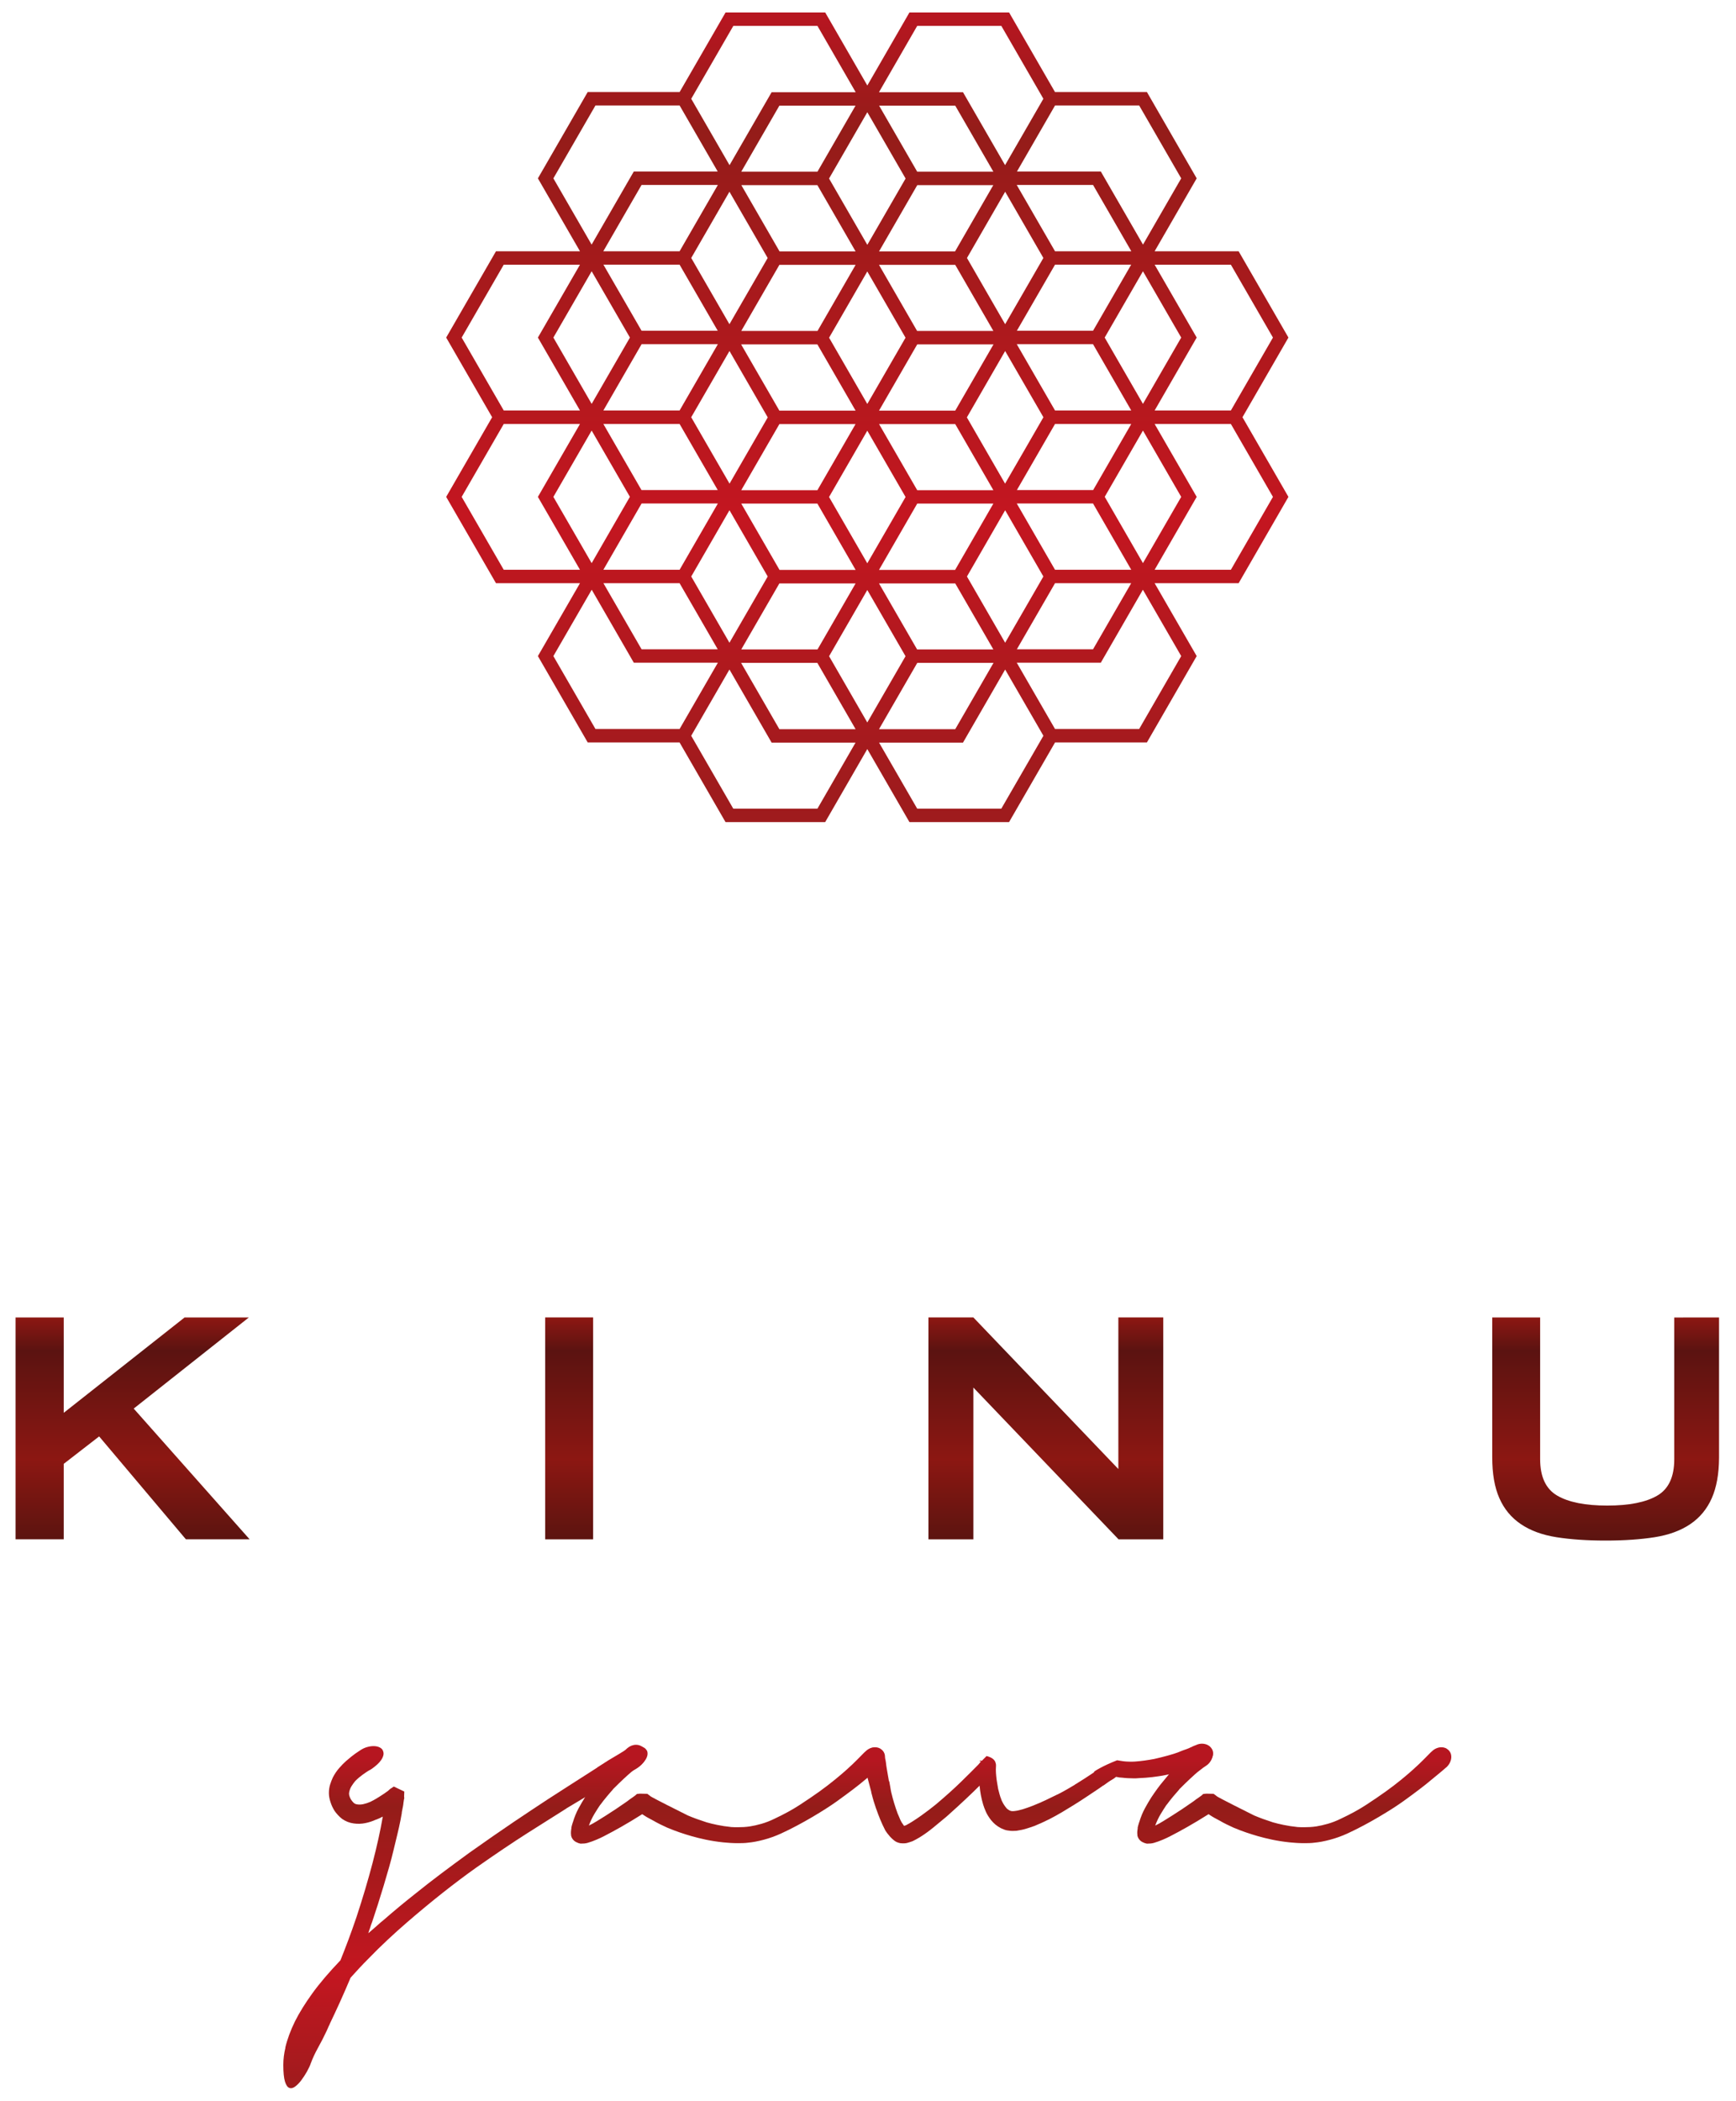 <svg xmlns="http://www.w3.org/2000/svg" xmlns:xlink="http://www.w3.org/1999/xlink" id="Layer_1" x="0px" y="0px" width="929.333px" height="1124.001px" viewBox="0 0 929.333 1124.001" xml:space="preserve"><g>	<defs>		<rect id="SVGID_1_" x="8.333" y="6.671" width="911.925" height="1110.605"></rect>	</defs>	<clipPath id="SVGID_2_">		<use xlink:href="#SVGID_1_"></use>	</clipPath>	<g opacity="0.75" clip-path="url(#SVGID_2_)">		<g>			<defs>				<rect id="SVGID_3_" x="2.134" y="5.308" width="920" height="1119.004"></rect>			</defs>			<clipPath id="SVGID_4_">				<use xlink:href="#SVGID_3_"></use>			</clipPath>			<g clip-path="url(#SVGID_4_)">				<defs>					<rect id="SVGID_5_" x="2.134" y="5.312" width="920" height="1119"></rect>				</defs>				<clipPath id="SVGID_6_">					<use xlink:href="#SVGID_5_"></use>				</clipPath>				<g clip-path="url(#SVGID_6_)">											<image width="920" height="1119" transform="matrix(1 0 0 1 2.134 5.311)">					</image>				</g>			</g>		</g>	</g></g><g>	<defs>		<path id="SVGID_7_" d="M197.772,1032.529l0.094-0.088L197.772,1032.529z M337.21,948.175L337.21,948.175 M196.522,934.755   c-1.256,0.35-2.492,0.926-3.709,1.744c-0.524,0.346-1.383,0.926-2.584,1.736c-1.179,0.816-2.879,2.188-5.086,4.094   c-1.105,0.994-2.299,2.213-3.574,3.666c-1.274,1.455-2.414,3.139-3.404,5.055c-0.527,1.109-0.991,2.354-1.443,3.75   c-0.43,1.391-0.654,2.902-0.654,4.525c0,1.516,0.281,3.127,0.844,4.838c0.541,1.721,1.291,3.297,2.207,4.756   c0.523,0.754,1.123,1.494,1.796,2.219c0.674,0.727,1.403,1.404,2.226,2.049c1.908,1.332,4.004,2.146,6.27,2.438   c2.041,0.295,4.061,0.23,6.098-0.178c2.042-0.402,3.986-1.047,5.838-1.916l-0.09,0.092c0.577-0.238,1.176-0.484,1.794-0.746   c0.599-0.256,1.234-0.564,1.87-0.914c-1.271,7.438-3.104,15.713-5.48,24.84c-2.396,9.117-5.239,18.707-8.553,28.764   c-1.515,4.461-2.975,8.592-4.395,12.365c-1.424,3.775-2.827,7.412-4.23,10.902c-6.212,6.506-11.244,12.41-15.082,17.727   c-3.834,5.314-6.902,10.264-9.223,14.857c-2.45,4.994-4.191,9.732-5.241,14.209l0.093-0.092c-0.746,3.076-1.14,6.158-1.14,9.24   c0,4.064,0.3,7.043,0.88,8.934s1.346,3.02,2.303,3.393c0.971,0.379,2,0.146,3.141-0.697c1.142-0.84,2.248-1.975,3.314-3.396   c1.065-1.426,2.075-2.963,3.01-4.615c0.918-1.66,1.631-3.156,2.078-4.486c0.99-2.68,2.266-5.422,3.836-8.24   c1.572-2.824,3.182-5.939,4.789-9.371c0.133-0.34,0.244-0.633,0.357-0.863c0.111-0.119,0.186-0.262,0.227-0.439   c0.018-0.172,0.092-0.348,0.203-0.523c0.129-0.297,0.262-0.566,0.393-0.828c0.15-0.266,0.279-0.535,0.394-0.83v-0.084   c1.683-3.49,3.442-7.25,5.276-11.285c1.834-4.039,3.762-8.473,5.8-13.289c1.687-1.863,3.255-3.578,4.698-5.141   c1.46-1.574,3.029-3.195,4.714-4.883c3.479-3.602,6.962-7.018,10.405-10.236c3.461-3.23,6.902-6.326,10.328-9.285   c6.51-5.631,12.929-10.949,19.252-15.943c6.345-5,12.295-9.471,17.871-13.422c10.345-7.266,19.514-13.434,27.504-18.52   c7.992-5.082,14.914-9.455,20.772-13.113h-0.077c5.99-3.604,10.946-6.553,14.896-8.848c3.946-2.291,7.243-4.168,9.841-5.617v0.084   c2.732-1.504,4.791-2.625,6.158-3.357c1.304-0.691,2.32-1.244,3.078-1.643c0.539-0.221,0.955-0.449,1.224-0.668   c0.242-0.109,0.45-0.227,0.618-0.35c0.226-0.111,0.449-0.217,0.652-0.299c0.209-0.094,0.394-0.191,0.563-0.305   c1.216-0.693,2.284-1.494,3.181-2.398c0.896-0.9,1.648-1.799,2.227-2.697c0.582-0.906,0.919-1.791,1.049-2.66   c0.109-0.875,0-1.656-0.355-2.352h-0.095c-0.749-1.395-2.206-2.098-4.34-2.098c-1.049,0-2.246,0.189-3.573,0.57   c-1.349,0.375-2.658,0.943-3.932,1.697c-0.523,0.289-1.01,0.584-1.477,0.869c-0.47,0.295-0.937,0.58-1.403,0.875   c-1.216,0.75-2.47,1.494-3.74,2.221c-1.276,0.729-2.752,1.643-4.437,2.75c-1.049,0.695-2.264,1.482-3.668,2.348h0.096   c-0.526,0.35-1.106,0.729-1.762,1.131c-0.638,0.402-1.271,0.82-1.908,1.223c-2.621,1.688-5.742,3.691-9.412,6.016   c-3.666,2.326-8.139,5.195-13.414,8.627c-5.24,3.43-11.303,7.465-18.229,12.109c-6.902,4.65-14.853,10.17-23.873,16.564   c-5.334,3.883-10.347,7.592-15.026,11.102c-4.679,3.52-9.392,7.197-14.162,11.029c-2.433,1.918-5.093,4.066-7.972,6.445   c-2.883,2.389-5.875,4.938-9.021,7.672c-0.111,0.117-0.261,0.23-0.428,0.348c-0.189,0.113-0.319,0.232-0.449,0.35l0.093-0.088   c-0.993,0.875-2.112,1.857-3.347,2.965c-1.256,1.098-2.452,2.146-3.632,3.135c0.132-0.408,0.223-0.738,0.315-0.998   c0.077-0.266,0.151-0.482,0.209-0.66c0,0.064,0.016,0.018,0.055-0.127c0.02-0.146,0.15-0.512,0.394-1.086   c0.11-0.467,0.261-0.934,0.431-1.406c0.168-0.457,0.373-1.008,0.616-1.646c0.974-2.904,2.005-6.045,3.087-9.412   c1.069-3.377,2.115-6.752,3.146-10.154c1.01-3.396,1.981-6.729,2.917-9.98c0.919-3.254,1.703-6.244,2.34-8.977   c0.636-2.615,1.309-5.367,2.002-8.271c0.71-2.904,1.291-5.549,1.76-7.934c0.11-0.637,0.225-1.262,0.334-1.873   c0.113-0.613,0.243-1.232,0.357-1.875l-0.094,0.172c0.056-0.172,0.094-0.346,0.094-0.518c0-0.182,0.02-0.348,0.095-0.525   c0.054-0.168,0.095-0.377,0.111-0.604c0.038-0.236,0.073-0.473,0.132-0.709l0.261-1.303c0.134-0.633,0.206-1.264,0.263-1.867   c0.055-0.613,0.149-1.213,0.264-1.789l0.184-0.785l-0.092-0.605v-0.441l0.092-2.439c-1.047-0.52-1.945-0.947-2.656-1.268   c-0.728-0.314-1.178-0.531-1.367-0.654l-0.504-0.26c-0.186-0.113-0.375-0.197-0.578-0.26c-0.207-0.059-0.355-0.145-0.467-0.266   l-1.312,0.879c-0.299,0.168-0.487,0.289-0.562,0.344c-0.094,0.064-0.205,0.143-0.32,0.262c-0.112,0.123-0.26,0.25-0.428,0.393   s-0.318,0.275-0.432,0.393l-0.094,0.09c-1.514,1.1-3.123,2.197-4.846,3.262c-1.7,1.082-3.239,1.934-4.563,2.572   c-1.329,0.584-2.642,1.006-3.877,1.268c-1.25,0.256-2.43,0.279-3.536,0.045c-0.636-0.113-1.197-0.418-1.703-0.918   c-0.484-0.494-0.933-1.061-1.346-1.697c-0.804-1.449-1.12-2.645-0.956-3.578c0.229-1.332,0.677-2.527,1.349-3.574   c0.674-1.037,1.33-1.945,1.967-2.697c0.637-0.645,1.308-1.26,2.039-1.879c0.728-0.604,1.422-1.145,2.058-1.602   c0.806-0.58,1.496-1.051,2.039-1.4c0.563-0.35,1.067-0.664,1.534-0.959c-0.055,0.061-0.02,0.061,0.13,0   c0.133-0.053,0.263-0.143,0.394-0.256c0.338-0.236,0.582-0.377,0.693-0.436c0.992-0.695,1.909-1.445,2.786-2.223   c0.88-0.787,1.592-1.602,2.173-2.443c0.579-0.844,0.973-1.686,1.178-2.527c0.192-0.777,0.141-1.518-0.135-2.232   c-0.227-0.809-0.807-1.459-1.734-1.949c-0.937-0.496-2.041-0.74-3.314-0.74C198.933,934.232,197.755,934.402,196.522,934.755"></path>	</defs>	<clipPath id="SVGID_8_">		<use xlink:href="#SVGID_7_"></use>	</clipPath>			<linearGradient id="SVGID_9_" gradientUnits="userSpaceOnUse" x1="8.319" y1="1119.668" x2="9.319" y2="1119.668" gradientTransform="matrix(0 176.168 176.168 0 -197000.547 -523.692)">		<stop offset="0" style="stop-color:#B61620"></stop>		<stop offset="0.001" style="stop-color:#B61620"></stop>		<stop offset="0.146" style="stop-color:#941C19"></stop>		<stop offset="0.647" style="stop-color:#C41620"></stop>		<stop offset="1" style="stop-color:#9F1B1D"></stop>	</linearGradient>	<rect x="151.668" y="934.232" clip-path="url(#SVGID_8_)" fill="url(#SVGID_9_)" width="195.063" height="183.248"></rect></g><g>	<defs>		<path id="SVGID_10_" d="M312.528,977.763c0-0.035,0.037-0.051,0.098-0.051c0,0.061-0.061,0.094-0.17,0.094   C312.51,977.806,312.528,977.791,312.528,977.763 M335.901,935.279c-0.991,0.869-1.871,1.68-2.62,2.438   c-0.75,0.756-1.798,1.834-3.144,3.229c-0.281,0.285-0.544,0.58-0.787,0.869c-0.224,0.291-0.543,0.641-0.955,1.043l-0.688,0.609   c-0.995,1.043-2.19,2.385-3.578,4.01c-1.401,1.627-2.937,3.486-4.62,5.578c-0.99,1.16-2.001,2.459-3.05,3.875   c-1.047,1.43-2.153,3.008-3.31,4.752c-1.106,1.746-2.248,3.699-3.446,5.883c-1.181,2.178-2.226,4.719-3.087,7.623v-0.088   c-0.186,0.525-0.336,1.061-0.487,1.617c-0.149,0.551-0.243,0.969-0.298,1.258l0.095-0.084c-0.13,0.703-0.209,1.361-0.263,2   c-0.076,0.645-0.037,1.313,0.072,2.012l-0.072-0.178c0.113,0.811,0.391,1.553,0.859,2.217c0.468,0.672,1.084,1.213,1.836,1.617   c0.857,0.461,1.685,0.752,2.432,0.875c0.709,0,1.366-0.035,1.999-0.088c0.657-0.061,1.254-0.178,1.836-0.35   c1.573-0.473,3.106-1.018,4.62-1.662c1.518-0.639,2.883-1.277,4.098-1.916c2.731-1.391,5.801-3.063,9.247-5.006   c3.42-1.949,7.164-4.193,11.226-6.758c0.354,0.238,0.543,0.365,0.58,0.396c0.018,0.027,0.187,0.127,0.47,0.303   c0.708,0.471,1.421,0.904,2.187,1.313c0.749,0.404,1.44,0.777,2.094,1.125c0.115,0.064,0.189,0.109,0.209,0.133   c0.037,0.029,0.11,0.078,0.225,0.133l-0.096-0.088c1.404,0.816,2.754,1.537,4.061,2.178c1.311,0.643,2.546,1.223,3.706,1.744   c2.375,0.988,4.584,1.834,6.623,2.527c2.022,0.697,4.153,1.365,6.364,2c2.205,0.639,4.75,1.264,7.65,1.883   c2.92,0.604,5.987,1.086,9.243,1.434c1.103,0.119,2.359,0.217,3.742,0.305c1.403,0.088,2.772,0.129,4.097,0.129   c0.827,0,1.743-0.016,2.752-0.041c1.01-0.033,1.928-0.107,2.754-0.221c2.484-0.225,5.275-0.752,8.361-1.572   c3.068-0.805,6.156-1.916,9.225-3.307c3.031-1.396,5.987-2.861,8.851-4.4c2.88-1.537,5.594-3.064,8.157-4.574   c2.545-1.506,4.922-2.965,7.093-4.355c2.188-1.4,4.075-2.674,5.71-3.838c3.309-2.379,6.243-4.543,8.809-6.492   c2.545-1.941,4.618-3.58,6.178-4.926c1.627-1.332,2.935-2.404,3.927-3.225c0.988-0.805,1.774-1.479,2.394-2.006   c0.624-0.52,1.071-0.914,1.347-1.18c0.3-0.25,0.565-0.471,0.786-0.643c0.825-0.816,1.427-1.686,1.834-2.619   c0.416-0.932,0.618-1.824,0.618-2.703c0-1.623-0.595-2.93-1.759-3.918c-0.521-0.467-1.086-0.801-1.681-0.998   c-0.62-0.211-1.239-0.309-1.894-0.309c-0.859,0-1.759,0.186-2.652,0.568c-0.9,0.379-1.688,0.91-2.4,1.604l-0.691,0.613   c-0.803,0.816-2.041,2.064-3.701,3.75c-1.647,1.688-3.612,3.545-5.879,5.574c-1.681,1.514-3.74,3.258-6.153,5.23   c-2.396,1.975-5.185,4.094-8.308,6.363c-3.088,2.207-6.588,4.586-10.517,7.143c-3.912,2.561-8.495,5.057-13.718,7.5   c-2.262,1.105-4.527,1.975-6.753,2.609c-2.246,0.645-4.285,1.102-6.138,1.396c-1.179,0.176-2.302,0.295-3.404,0.354   c-1.106,0.055-2.059,0.082-2.883,0.082h-1.907c-0.693,0-1.312-0.027-1.835-0.082c-2.787-0.295-5.297-0.674-7.504-1.141   c-2.209-0.457-4.116-0.924-5.742-1.391c-1.797-0.584-3.539-1.18-5.223-1.783c-1.684-0.611-3.293-1.236-4.789-1.879   c-4.657-2.32-8.271-4.137-10.853-5.451c-2.6-1.297-4.51-2.289-5.763-2.959c-1.254-0.662-2.059-1.1-2.434-1.307   c-0.373-0.195-0.656-0.357-0.826-0.477c-0.129-0.059-0.184-0.113-0.224-0.176c-0.034-0.059-0.091-0.113-0.223-0.178l-1.384-1.037   l-3.93-0.094l-1.646,0.178c-0.113,0.113-0.262,0.246-0.45,0.393c-0.166,0.148-0.317,0.275-0.429,0.393l-1.573,1.131   c-0.804,0.521-1.646,1.135-2.526,1.83c-0.113,0.111-0.203,0.186-0.297,0.221c-0.094,0.023-0.189,0.096-0.3,0.211   c-3.894,2.736-7.653,5.234-11.248,7.5c-1.567,0.992-3.106,1.945-4.62,2.869c-1.514,0.934-2.937,1.721-4.266,2.359   c0.861-2.328,1.852-4.402,2.955-6.236c1.107-1.828,2.152-3.469,3.143-4.92v0.084c1.104-1.51,2.248-2.969,3.444-4.395   c1.18-1.426,2.3-2.717,3.349-3.883h-0.093l0.354-0.35c2.209-2.207,4.119-4.049,5.709-5.533c1.608-1.48,2.955-2.689,4.062-3.617   l-0.097,0.088c1.16-0.928,2.058-1.627,2.693-2.084c0.656-0.473,1.105-0.787,1.406-0.963c0.113-0.064,0.223-0.119,0.298-0.178   c0.095-0.053,0.189-0.137,0.319-0.264c0.113-0.115,0.262-0.203,0.43-0.258c1.44-1.277,2.34-2.74,2.658-4.398   c0.314-1.66,0.018-3.102-0.919-4.311c-0.579-0.648-1.269-1.141-2.037-1.488c-0.786-0.35-1.592-0.521-2.416-0.521   C338.894,933.533,337.34,934.113,335.901,935.279"></path>	</defs>	<clipPath id="SVGID_11_">		<use xlink:href="#SVGID_10_"></use>	</clipPath>			<linearGradient id="SVGID_12_" gradientUnits="userSpaceOnUse" x1="8.319" y1="1119.667" x2="9.319" y2="1119.667" gradientTransform="matrix(0 176.168 176.168 0 -196859.922 -523.692)">		<stop offset="0" style="stop-color:#B61620"></stop>		<stop offset="0.001" style="stop-color:#B61620"></stop>		<stop offset="0.146" style="stop-color:#941C19"></stop>		<stop offset="0.647" style="stop-color:#C41620"></stop>		<stop offset="1" style="stop-color:#9F1B1D"></stop>	</linearGradient>	<rect x="305.587" y="933.533" clip-path="url(#SVGID_11_)" fill="url(#SVGID_12_)" width="168.177" height="52.9"></rect></g><g>	<defs>		<path id="SVGID_13_" d="M640.559,933.533h0.093c-0.825,0.291-1.346,0.496-1.572,0.609c-0.246,0.123-0.506,0.23-0.787,0.35   c-0.113,0.117-0.427,0.264-0.954,0.438c-0.524,0.295-1.159,0.564-1.887,0.824c-0.712,0.262-1.572,0.566-2.566,0.916   c-0.294,0.117-0.658,0.266-1.081,0.438c-0.432,0.172-0.863,0.344-1.271,0.52c-1.221,0.467-2.998,1.014-5.318,1.662   c-2.321,0.645-4.749,1.248-7.313,1.828c-1.519,0.285-3.199,0.564-5.053,0.826c-1.872,0.26-3.627,0.451-5.316,0.564   c-0.822,0.064-1.835,0.074-3.044,0.045c-1.22-0.029-2.305-0.098-3.239-0.223c-0.339-0.053-0.786-0.127-1.346-0.215   c-0.552-0.084-1.181-0.188-1.873-0.301c-1.912,0.758-3.631,1.48-5.151,2.178c-1.493,0.697-2.807,1.336-3.868,1.922   c-1.066,0.58-1.911,1.053-2.492,1.43c-0.578,0.385-0.854,0.6-0.854,0.654v0.266c-1.632,1.102-3.259,2.178-4.885,3.225   c-1.628,1.041-3.278,2.088-4.98,3.135l0.095-0.084c-0.06,0-0.113,0.02-0.168,0.084c-0.167,0.178-0.318,0.295-0.433,0.35   c-1.239,0.758-2.6,1.563-4.153,2.438c-1.534,0.875-3.092,1.715-4.659,2.527c-0.279,0.117-0.54,0.234-0.786,0.344   c-1.739,0.879-3.686,1.822-5.839,2.84c-2.148,1.018-4.469,2.021-6.959,3.008c-1.928,0.746-3.745,1.391-5.441,1.912   c-1.725,0.521-3.259,0.846-4.586,0.957c-0.935,0.119-1.72,0.021-2.359-0.303c-0.639-0.316-1.179-0.709-1.65-1.176   c-0.629-0.752-1.194-1.523-1.661-2.311c-0.468-0.783-0.86-1.582-1.214-2.393l0.093,0.088c-0.418-0.998-0.747-1.979-1.012-2.967   c-0.262-0.988-0.507-1.912-0.729-2.787c-0.186-1.166-0.377-2.311-0.578-3.441c-0.207-1.135-0.354-2.334-0.473-3.611   c-0.055-0.527-0.112-1.066-0.128-1.617c-0.039-0.557-0.055-1.121-0.055-1.697c0.055-0.701,0.09-1.41,0.09-2.143   c0-0.727-0.152-1.4-0.428-2.043c-0.301-0.635-0.806-1.221-1.534-1.746c-0.731-0.521-1.759-0.953-3.091-1.301l-2.521,2.525   l-1.219-0.094c0,0.242,0.107,0.348,0.339,0.348c0.108,0.064,0.261,0.064,0.446,0c-0.132,0.178-0.353,0.482-0.707,0.92   c-0.34,0.438-0.585,0.713-0.692,0.83l0.261-0.264c-2.62,2.678-5.805,5.842-9.545,9.5c-3.746,3.658-8.213,7.668-13.379,12.027   c-1.219,0.986-2.507,2.004-3.873,3.051c-1.366,1.037-2.748,2.064-4.139,3.047c-1.4,0.988-2.747,1.904-4.06,2.744   c-1.302,0.85-2.507,1.557-3.607,2.139h0.073c-0.334,0.17-0.674,0.318-0.992,0.436c-0.314,0.113-0.541,0.139-0.653,0.086   c0.054,0-0.094-0.232-0.434-0.699c-0.521-0.641-1.007-1.436-1.439-2.389c-0.432-0.963-0.855-1.967-1.273-3.014l-0.073-0.09   c-0.821-2.205-1.476-4.182-1.999-5.926c-0.527-1.74-0.94-3.248-1.234-4.527c-0.232-0.814-0.394-1.572-0.527-2.266   c-0.112-0.697-0.226-1.365-0.334-2.004c-0.117-0.461-0.211-0.945-0.265-1.436c-0.054-0.498-0.152-0.949-0.261-1.352   c-0.113-0.123-0.172-0.23-0.172-0.355c-0.074-0.053-0.088-0.172-0.088-0.348c-0.473-2.729-0.826-4.758-1.054-6.094   c-0.22-1.338-0.372-2.355-0.426-3.053c-0.133-0.754-0.187-1.242-0.227-1.48c-0.039-0.236-0.079-0.412-0.133-0.525   c-0.408-1.863-1.269-3.412-2.62-4.654c-1.326-1.26-2.807-1.74-4.433-1.445c-0.767,0.172-1.44,0.51-2.055,1.002   c-0.604,0.498-1.105,1.117-1.48,1.873c-0.372,0.752-0.657,1.574-0.825,2.441c-0.172,0.871-0.201,1.771-0.094,2.699   c0,0.35,0.094,0.645,0.262,0.875l-0.074-0.088c0.166,0.811,0.586,2.527,1.254,5.143c0.673,2.613,1.533,5.861,2.585,9.756   l-0.094-0.08c0.053,0.227,0.107,0.449,0.167,0.648c0.055,0.203,0.108,0.422,0.188,0.654c0.28,1.166,0.638,2.414,1.032,3.746   c0.407,1.336,0.84,2.678,1.302,4.01v-0.094c0.639,1.863,1.352,3.756,2.138,5.668c0.787,1.916,1.7,3.891,2.748,5.922   c0.3,0.471,0.619,0.934,0.957,1.4c0.355,0.467,0.882,1.102,1.574,1.918c0.629,0.697,1.361,1.381,2.188,2.045   c0.8,0.672,1.865,1.145,3.213,1.439c1.572,0.178,2.831,0.133,3.784-0.129c0.974-0.264,1.906-0.57,2.846-0.92   c0.575-0.293,1.194-0.607,1.868-0.953c0.673-0.354,1.386-0.76,2.133-1.223c2.507-1.568,4.9-3.299,7.187-5.18   c2.3-1.889,4.659-3.854,7.111-5.885c3.779-3.371,7.092-6.402,9.972-9.105c2.881-2.703,5.428-5.156,7.634-7.365   c0.279,3.369,0.919,6.74,1.911,10.107c0.354,1.164,0.842,2.451,1.476,3.877c0.638,1.426,1.553,2.891,2.713,4.398   c0.692,0.869,1.499,1.691,2.394,2.443c0.899,0.752,1.928,1.426,3.092,2.006c0.633,0.289,1.272,0.549,1.926,0.787   c0.635,0.225,1.342,0.373,2.168,0.43c0.638,0.119,1.332,0.174,2.039,0.174c0.729,0,1.421-0.025,2.06-0.088   c1.965-0.291,3.726-0.664,5.22-1.131c1.52-0.463,2.992-0.953,4.452-1.48c1.274-0.525,2.585-1.09,3.912-1.699   c1.348-0.609,2.66-1.23,3.929-1.869c2.378-1.223,4.718-2.51,7.018-3.881c2.301-1.367,4.38-2.625,6.232-3.795   c2.434-1.51,4.733-2.994,6.887-4.443c2.146-1.455,4.227-2.846,6.266-4.184l2.619-1.828v0.094c0.801-0.584,1.574-1.141,2.301-1.662   c0.732-0.52,1.499-1.012,2.325-1.482l0.855-0.527c0.187-0.113,0.378-0.26,0.579-0.428c0.192-0.176,0.394-0.324,0.561-0.438   c0.058-0.053,0.118-0.088,0.172-0.088c1.273,0.289,2.36,0.434,3.22,0.434c0.934,0.115,1.927,0.207,2.979,0.26   c1.047,0.063,2.055,0.094,3.042,0.094h1.312c0.228,0,0.447-0.016,0.654-0.045c0.188-0.033,0.418-0.049,0.659-0.049   c2.786-0.113,5.254-0.299,7.446-0.561c2.172-0.266,4.099-0.541,5.78-0.832h-0.074c3.479-0.637,6.438-1.291,8.891-1.959   c2.428-0.664,4.487-1.234,6.188-1.695c1.164-0.414,2.114-0.686,2.865-0.826c0.768-0.148,1.366-0.281,1.829-0.395   c0.305-0.059,0.585-0.146,0.885-0.26c0.227-0.123,0.468-0.191,0.728-0.227c0.265-0.023,0.486-0.098,0.652-0.211   c0.94-0.35,1.745-0.83,2.454-1.441c0.693-0.613,1.233-1.291,1.651-2.043c0.408-0.762,0.654-1.539,0.747-2.359   c0.073-0.807-0.056-1.592-0.393-2.344c-0.714-1.461-1.854-2.449-3.446-2.973c-0.688-0.223-1.389-0.334-2.1-0.334   C642.522,932.935,641.551,933.134,640.559,933.533"></path>	</defs>	<clipPath id="SVGID_14_">		<use xlink:href="#SVGID_13_"></use>	</clipPath>			<linearGradient id="SVGID_15_" gradientUnits="userSpaceOnUse" x1="8.319" y1="1119.668" x2="9.319" y2="1119.668" gradientTransform="matrix(0 176.168 176.168 0 -196693.797 -523.692)">		<stop offset="0" style="stop-color:#B61620"></stop>		<stop offset="0.001" style="stop-color:#B61620"></stop>		<stop offset="0.146" style="stop-color:#941C19"></stop>		<stop offset="0.647" style="stop-color:#C41620"></stop>		<stop offset="1" style="stop-color:#9F1B1D"></stop>	</linearGradient>	<rect x="462.317" y="932.935" clip-path="url(#SVGID_14_)" fill="url(#SVGID_15_)" width="187.166" height="53.41"></rect></g><g>	<defs>		<path id="SVGID_16_" d="M615.708,977.763c0-0.035,0.039-0.051,0.094-0.051c0,0.061-0.055,0.094-0.187,0.094   C615.668,977.806,615.708,977.791,615.708,977.763 M639.064,935.279c-0.993,0.869-1.858,1.68-2.62,2.438   c-0.747,0.756-1.799,1.834-3.13,3.229c-0.302,0.285-0.562,0.58-0.787,0.869c-0.237,0.291-0.562,0.641-0.954,1.043l-0.707,0.609   c-0.973,1.043-2.168,2.385-3.573,4.01c-1.386,1.627-2.919,3.486-4.606,5.578c-0.987,1.16-2.02,2.459-3.048,3.875   c-1.047,1.43-2.151,3.008-3.312,4.752c-1.105,1.746-2.266,3.699-3.444,5.883c-1.194,2.178-2.222,4.719-3.102,7.623v-0.088   c-0.167,0.525-0.339,1.061-0.474,1.617c-0.151,0.551-0.26,0.969-0.313,1.258l0.093-0.084c-0.113,0.703-0.207,1.361-0.261,2   c-0.063,0.645-0.024,1.313,0.09,2.012l-0.09-0.178c0.108,0.811,0.409,1.553,0.876,2.217c0.472,0.672,1.066,1.213,1.813,1.617   c0.88,0.461,1.705,0.752,2.452,0.875c0.693,0,1.366-0.035,2.005-0.088c0.629-0.061,1.253-0.178,1.834-0.35   c1.573-0.473,3.106-1.018,4.615-1.662c1.504-0.639,2.871-1.277,4.085-1.916c2.732-1.391,5.818-3.063,9.244-5.006   c3.421-1.949,7.181-4.193,11.246-6.758c0.353,0.238,0.54,0.365,0.56,0.396c0.034,0.027,0.188,0.127,0.487,0.303   c0.693,0.471,1.419,0.904,2.168,1.313c0.771,0.404,1.463,0.777,2.098,1.125c0.112,0.064,0.183,0.109,0.222,0.133   c0.024,0.029,0.094,0.078,0.206,0.133l-0.073-0.088c1.386,0.816,2.731,1.537,4.045,2.178c1.306,0.643,2.541,1.223,3.701,1.744   c2.379,0.988,4.585,1.834,6.625,2.527c2.04,0.697,4.153,1.365,6.36,2c2.205,0.639,4.771,1.264,7.672,1.883   c2.899,0.604,5.986,1.086,9.239,1.434c1.111,0.119,2.346,0.217,3.746,0.305c1.38,0.088,2.751,0.129,4.093,0.129   c0.813,0,1.727-0.016,2.754-0.041c1.012-0.033,1.927-0.107,2.736-0.221c2.507-0.225,5.295-0.752,8.361-1.572   c3.087-0.805,6.153-1.916,9.245-3.307c3.013-1.396,5.967-2.861,8.848-4.4c2.87-1.537,5.597-3.064,8.144-4.574   c2.565-1.506,4.92-2.965,7.111-4.355c2.168-1.4,4.075-2.674,5.707-3.838c3.313-2.379,6.246-4.543,8.793-6.492   c2.561-1.941,4.618-3.58,6.188-4.926c1.636-1.332,2.938-2.404,3.917-3.225c0.987-0.805,1.794-1.479,2.413-2.006   c0.595-0.52,1.047-0.914,1.347-1.18c0.28-0.25,0.541-0.471,0.787-0.643c0.801-0.816,1.42-1.686,1.812-2.619   c0.409-0.932,0.616-1.824,0.616-2.703c0-1.623-0.576-2.93-1.741-3.918c-0.524-0.467-1.081-0.801-1.699-0.998   c-0.619-0.211-1.239-0.309-1.868-0.309c-0.88,0-1.761,0.186-2.66,0.568c-0.903,0.379-1.704,0.91-2.397,1.604l-0.688,0.613   c-0.826,0.816-2.064,2.064-3.706,3.75c-1.666,1.688-3.632,3.545-5.899,5.574c-1.68,1.514-3.719,3.258-6.132,5.23   c-2.415,1.975-5.182,4.094-8.327,6.363c-3.066,2.207-6.591,4.586-10.499,7.143c-3.932,2.561-8.492,5.057-13.736,7.5   c-2.262,1.105-4.506,1.975-6.753,2.609c-2.227,0.645-4.28,1.102-6.134,1.396c-1.165,0.176-2.305,0.295-3.406,0.354   c-1.101,0.055-2.059,0.082-2.865,0.082h-1.927c-0.688,0-1.313-0.027-1.813-0.082c-2.807-0.295-5.294-0.674-7.5-1.141   c-2.212-0.457-4.139-0.924-5.752-1.391c-1.813-0.584-3.552-1.18-5.233-1.783c-1.687-0.611-3.273-1.236-4.793-1.879   c-4.639-2.32-8.271-4.137-10.851-5.451c-2.586-1.297-4.487-2.289-5.746-2.959c-1.253-0.662-2.06-1.1-2.453-1.307   c-0.373-0.195-0.653-0.357-0.82-0.477c-0.113-0.059-0.187-0.113-0.227-0.176c-0.014-0.059-0.093-0.113-0.206-0.178l-1.404-1.037   l-3.908-0.094l-1.667,0.178c-0.113,0.113-0.26,0.246-0.428,0.393c-0.172,0.148-0.319,0.275-0.433,0.393l-1.573,1.131   c-0.819,0.521-1.666,1.135-2.521,1.83c-0.118,0.111-0.226,0.186-0.324,0.221c-0.07,0.023-0.181,0.096-0.295,0.211   c-3.893,2.736-7.638,5.234-11.245,7.5c-1.553,0.992-3.106,1.945-4.606,2.869c-1.513,0.934-2.938,1.721-4.28,2.359   c0.88-2.328,1.868-4.402,2.974-6.236c1.106-1.828,2.153-3.469,3.125-4.92v0.084c1.103-1.51,2.268-2.969,3.446-4.395   c1.194-1.426,2.321-2.717,3.362-3.883h-0.095l0.354-0.35c2.212-2.207,4.1-4.049,5.711-5.533c1.588-1.48,2.934-2.689,4.041-3.617   l-0.079,0.088c1.165-0.928,2.063-1.627,2.699-2.084c0.638-0.473,1.101-0.787,1.385-0.963c0.134-0.064,0.226-0.119,0.315-0.178   c0.079-0.053,0.187-0.137,0.305-0.264c0.108-0.115,0.26-0.203,0.426-0.258c1.462-1.277,2.34-2.74,2.656-4.398   c0.322-1.66,0.024-3.102-0.915-4.311c-0.58-0.648-1.253-1.141-2.039-1.488c-0.787-0.35-1.593-0.521-2.395-0.521   C642.057,933.533,640.524,934.113,639.064,935.279"></path>	</defs>	<clipPath id="SVGID_17_">		<use xlink:href="#SVGID_16_"></use>	</clipPath>			<linearGradient id="SVGID_18_" gradientUnits="userSpaceOnUse" x1="8.319" y1="1119.667" x2="9.319" y2="1119.667" gradientTransform="matrix(0 176.168 176.168 0 -196556.797 -523.692)">		<stop offset="0" style="stop-color:#B61620"></stop>		<stop offset="0.001" style="stop-color:#B61620"></stop>		<stop offset="0.146" style="stop-color:#941C19"></stop>		<stop offset="0.647" style="stop-color:#C41620"></stop>		<stop offset="1" style="stop-color:#9F1B1D"></stop>	</linearGradient>	<rect x="608.763" y="933.533" clip-path="url(#SVGID_17_)" fill="url(#SVGID_18_)" width="168.161" height="52.9"></rect></g><g>	<defs>		<path id="SVGID_19_" d="M470.595,397.336h44.922l22.569-39.108l20.486,35.438l-22.545,39.006h-45.021L470.595,397.336z    M370.022,393.667l20.468-35.446l22.585,39.116h44.922l-20.409,35.336h-45.039L370.022,393.667z M396.737,354.665h40.811   l20.488,35.487h-40.807L396.737,354.665z M491.045,354.665h40.814l-20.495,35.487h-40.809L491.045,354.665z M443.835,351.104   l20.454-35.429l20.47,35.429l-20.47,35.45L443.835,351.104z M544.298,354.571h45.001l22.526-39.042l20.51,35.506l-22.51,39.012   h-45.041L544.298,354.571z M296.241,351.035l20.525-35.511l22.529,39.047h45.002l-20.488,35.476h-45.041L296.241,351.035z    M417.229,312.146h40.807l-20.395,35.333h-40.826L417.229,312.146z M470.556,312.146h40.809l20.416,35.333h-40.828   L470.556,312.146z M323.035,312.041h40.774l20.412,35.346H343.45L323.035,312.041z M564.784,312.041h40.769l-20.412,35.346   h-40.788L564.784,312.041z M517.636,308.451L538.086,273l20.466,35.45l-20.466,35.435L517.636,308.451z M370.037,308.45   l20.473-35.459l20.47,35.46l-20.489,35.444L370.037,308.45z M396.815,269.441h40.752l20.469,35.482h-40.732L396.815,269.441z    M491.026,269.441h40.754l-20.471,35.482h-40.754L491.026,269.441z M343.467,269.377h40.831l-20.488,35.479h-40.812   L343.467,269.377z M544.298,269.377h40.829l20.466,35.479h-40.809L544.298,269.377z M443.815,265.916l20.474-35.471l20.489,35.471   l-20.489,35.473L443.815,265.916z M296.241,265.852l20.49-35.481l20.469,35.444l-20.469,35.491L296.241,265.852z M591.393,265.814   l20.467-35.444l20.476,35.481L611.859,301.3L591.393,265.814z M417.229,226.912h40.768l-20.409,35.346h-40.772L417.229,226.912z    M470.595,226.912h40.77l20.416,35.346h-40.774L470.595,226.912z M247.144,265.852l22.525-39.005h40.811l-22.527,39.005   l22.527,39.005h-40.811L247.144,265.852z M322.998,226.846h40.812l11.26,19.503l9.152,15.842h-40.828L322.998,226.846z    M553.521,246.35l11.264-19.503h40.809l-20.392,35.345h-40.833L553.521,246.35z M640.622,265.852l-22.511-39.005h40.814   l22.525,39.005l-22.525,39.005h-40.814L640.622,265.852z M517.596,223.32l20.49-35.508l20.486,35.436l-11.261,19.51l-9.265,16.005   L517.596,223.32z M381.285,242.758l-11.263-19.51l20.487-35.446l20.487,35.518l-20.453,35.451L381.285,242.758z M396.737,184.251   h40.83l20.469,35.476h-40.807L396.737,184.251z M491.026,184.251h40.833l-20.495,35.476h-40.809L491.026,184.251z    M343.467,184.147h40.831l-20.488,35.476h-40.812L343.467,184.147z M544.298,184.147h40.829l20.466,35.476h-40.809   L544.298,184.147z M443.835,180.688l20.454-35.445l20.47,35.445l-20.47,35.451L443.835,180.688z M296.241,180.614l20.49-35.476   l20.487,35.476l-20.487,35.483L296.241,180.614z M591.374,180.614l20.485-35.476l20.476,35.476l-20.476,35.483L591.374,180.614z    M417.229,141.709h40.807l-20.395,35.359h-40.826L417.229,141.709z M470.556,141.709h40.809l20.416,35.359h-40.828   L470.556,141.709z M247.144,180.614l22.525-38.996h40.811l-22.527,38.996l22.527,39.009h-40.811L247.144,180.614z    M323.035,141.618h40.774l20.412,35.346H343.45L323.035,141.618z M564.784,141.618h40.769l-20.412,35.346h-40.788L564.784,141.618   z M640.622,180.614l-22.511-38.996h40.814l22.525,38.996l-22.525,39.009h-40.814L640.622,180.614z M517.65,138.037l20.451-35.442   l20.45,35.431l-20.466,35.439L517.65,138.037z M370.037,138.026l20.453-35.444l20.469,35.455l-20.469,35.434L370.037,138.026z    M396.853,99.05h40.715l20.469,35.477h-40.715L396.853,99.05z M491.045,99.05h40.696l-20.471,35.477h-40.701L491.045,99.05z    M343.45,98.944h40.848l-20.488,35.489h-40.851L343.45,98.944z M544.274,98.944h40.866l20.491,35.489h-40.848L544.274,98.944z    M443.815,95.523l20.488-35.483l20.49,35.483l-20.49,35.479L443.815,95.523z M417.229,56.519h40.768l-20.393,35.347h-40.789   L417.229,56.519z M470.609,56.519h40.755l20.416,35.347h-40.774L470.609,56.519z M296.241,95.431l22.527-39.008h45.041   l20.395,35.338h-44.908l-22.583,39.116L296.241,95.431z M564.804,56.423h45.021l22.51,39.008l-20.45,35.441l-22.586-39.111   h-44.892L564.804,56.423z M370.037,52.85l22.53-38.994h45.037l20.472,35.478h-45.001l-22.531,39.034L370.037,52.85z    M491.006,13.855h45.036l22.51,38.988l-20.505,35.512l-22.53-39.022H470.54L491.006,13.855z M486.853,6.671L464.304,45.75   L441.758,6.671h-53.344l-24.587,42.568h-49.211l-26.664,46.192l22.527,39.002h-44.961l-26.666,46.181l24.606,42.622   l-24.606,42.615l26.666,46.189h44.961l-22.527,38.995l26.664,46.198h49.174l24.604,42.625h53.348l22.548-39.075l22.563,39.075   h53.328l24.623-42.625h49.174l26.645-46.198l-22.511-38.995h44.962l26.664-46.189l-24.605-42.615l24.605-42.622l-26.664-46.181   h-44.962l22.511-39.002l-26.645-46.192h-49.214L540.2,6.671H486.853z"></path>	</defs>	<clipPath id="SVGID_20_">		<use xlink:href="#SVGID_19_"></use>	</clipPath>			<linearGradient id="SVGID_21_" gradientUnits="userSpaceOnUse" x1="8.327" y1="1119.667" x2="9.327" y2="1119.667" gradientTransform="matrix(0 411.411 411.411 0 -460178.875 -3413.729)">		<stop offset="0" style="stop-color:#B61620"></stop>		<stop offset="0.001" style="stop-color:#B61620"></stop>		<stop offset="0.146" style="stop-color:#941C19"></stop>		<stop offset="0.647" style="stop-color:#C41620"></stop>		<stop offset="1" style="stop-color:#9F1B1D"></stop>	</linearGradient>	<rect x="238.853" y="6.671" clip-path="url(#SVGID_20_)" fill="url(#SVGID_21_)" width="450.885" height="433.187"></rect></g><g>	<defs>		<polygon id="SVGID_22_" points="98.786,704.917 34.129,755.912 34.129,704.917 8.333,704.917 8.333,823.595 34.129,823.595    34.129,783.208 53.074,768.542 99.517,823.595 133.626,823.595 71.579,753.65 133.194,704.917   "></polygon>	</defs>	<clipPath id="SVGID_23_">		<use xlink:href="#SVGID_22_"></use>	</clipPath>			<linearGradient id="SVGID_24_" gradientUnits="userSpaceOnUse" x1="8.312" y1="1119.668" x2="9.312" y2="1119.668" gradientTransform="matrix(0 117.049 117.049 0 -130984.633 -267.549)">		<stop offset="0" style="stop-color:#8C1712"></stop>		<stop offset="0.001" style="stop-color:#8C1712"></stop>		<stop offset="0.151" style="stop-color:#5B1311"></stop>		<stop offset="0.647" style="stop-color:#8C1712"></stop>		<stop offset="1" style="stop-color:#5D1410"></stop>	</linearGradient>	<rect x="8.333" y="704.917" clip-path="url(#SVGID_23_)" fill="url(#SVGID_24_)" width="125.293" height="118.678"></rect></g><g>	<defs>		<path id="SVGID_25_" d="M896.283,704.917v75.811c0,9.479-3.043,15.986-9.142,19.512c-6.091,3.539-14.996,5.309-26.732,5.309   c-11.737,0-20.652-1.77-26.747-5.309c-6.09-3.525-9.177-10.033-9.177-19.512v-75.811h-25.651v74.68   c0,8.881,1.249,16.215,3.829,22.004c2.541,5.789,6.375,10.414,11.496,13.869c5.105,3.461,11.467,5.801,19.055,7   c7.609,1.197,16.362,1.799,26.286,1.799c9.932,0,18.691-0.602,26.294-1.799c7.59-1.199,13.949-3.539,19.061-7   c5.111-3.455,8.94-8.08,11.507-13.869c2.512-5.705,3.857-12.908,3.896-21.615v-75.068H896.283z"></path>	</defs>	<clipPath id="SVGID_26_">		<use xlink:href="#SVGID_25_"></use>	</clipPath>			<linearGradient id="SVGID_27_" gradientUnits="userSpaceOnUse" x1="8.312" y1="1119.668" x2="9.313" y2="1119.668" gradientTransform="matrix(0 117.049 117.049 0 -130196.07 -267.549)">		<stop offset="0" style="stop-color:#8C1712"></stop>		<stop offset="0.001" style="stop-color:#8C1712"></stop>		<stop offset="0.151" style="stop-color:#5B1311"></stop>		<stop offset="0.647" style="stop-color:#8C1712"></stop>		<stop offset="1" style="stop-color:#5D1410"></stop>	</linearGradient>	<rect x="798.834" y="704.917" clip-path="url(#SVGID_26_)" fill="url(#SVGID_27_)" width="121.424" height="119.352"></rect></g><g>	<defs>		<rect id="SVGID_28_" x="291.856" y="704.875" width="25.666" height="118.727"></rect>	</defs>	<clipPath id="SVGID_29_">		<use xlink:href="#SVGID_28_"></use>	</clipPath>			<linearGradient id="SVGID_30_" gradientUnits="userSpaceOnUse" x1="8.313" y1="1119.668" x2="9.312" y2="1119.668" gradientTransform="matrix(0 117.049 117.049 0 -130750.945 -267.549)">		<stop offset="0" style="stop-color:#8C1712"></stop>		<stop offset="0.001" style="stop-color:#8C1712"></stop>		<stop offset="0.151" style="stop-color:#5B1311"></stop>		<stop offset="0.647" style="stop-color:#8C1712"></stop>		<stop offset="1" style="stop-color:#5D1410"></stop>	</linearGradient>	<rect x="291.856" y="704.875" clip-path="url(#SVGID_29_)" fill="url(#SVGID_30_)" width="25.666" height="118.727"></rect></g><g>	<defs>		<polygon id="SVGID_31_" points="598.688,704.875 598.688,785.992 521.067,704.875 497.022,704.875 497.022,823.601    521.067,823.601 521.067,742.396 598.688,823.496 598.688,823.601 622.731,823.601 622.731,704.875   "></polygon>	</defs>	<clipPath id="SVGID_32_">		<use xlink:href="#SVGID_31_"></use>	</clipPath>			<linearGradient id="SVGID_33_" gradientUnits="userSpaceOnUse" x1="8.313" y1="1119.668" x2="9.312" y2="1119.668" gradientTransform="matrix(0 117.049 117.049 0 -130495.758 -267.549)">		<stop offset="0" style="stop-color:#8C1712"></stop>		<stop offset="0.001" style="stop-color:#8C1712"></stop>		<stop offset="0.151" style="stop-color:#5B1311"></stop>		<stop offset="0.647" style="stop-color:#8C1712"></stop>		<stop offset="1" style="stop-color:#5D1410"></stop>	</linearGradient>	<rect x="497.022" y="704.875" clip-path="url(#SVGID_32_)" fill="url(#SVGID_33_)" width="125.709" height="118.727"></rect></g></svg>
